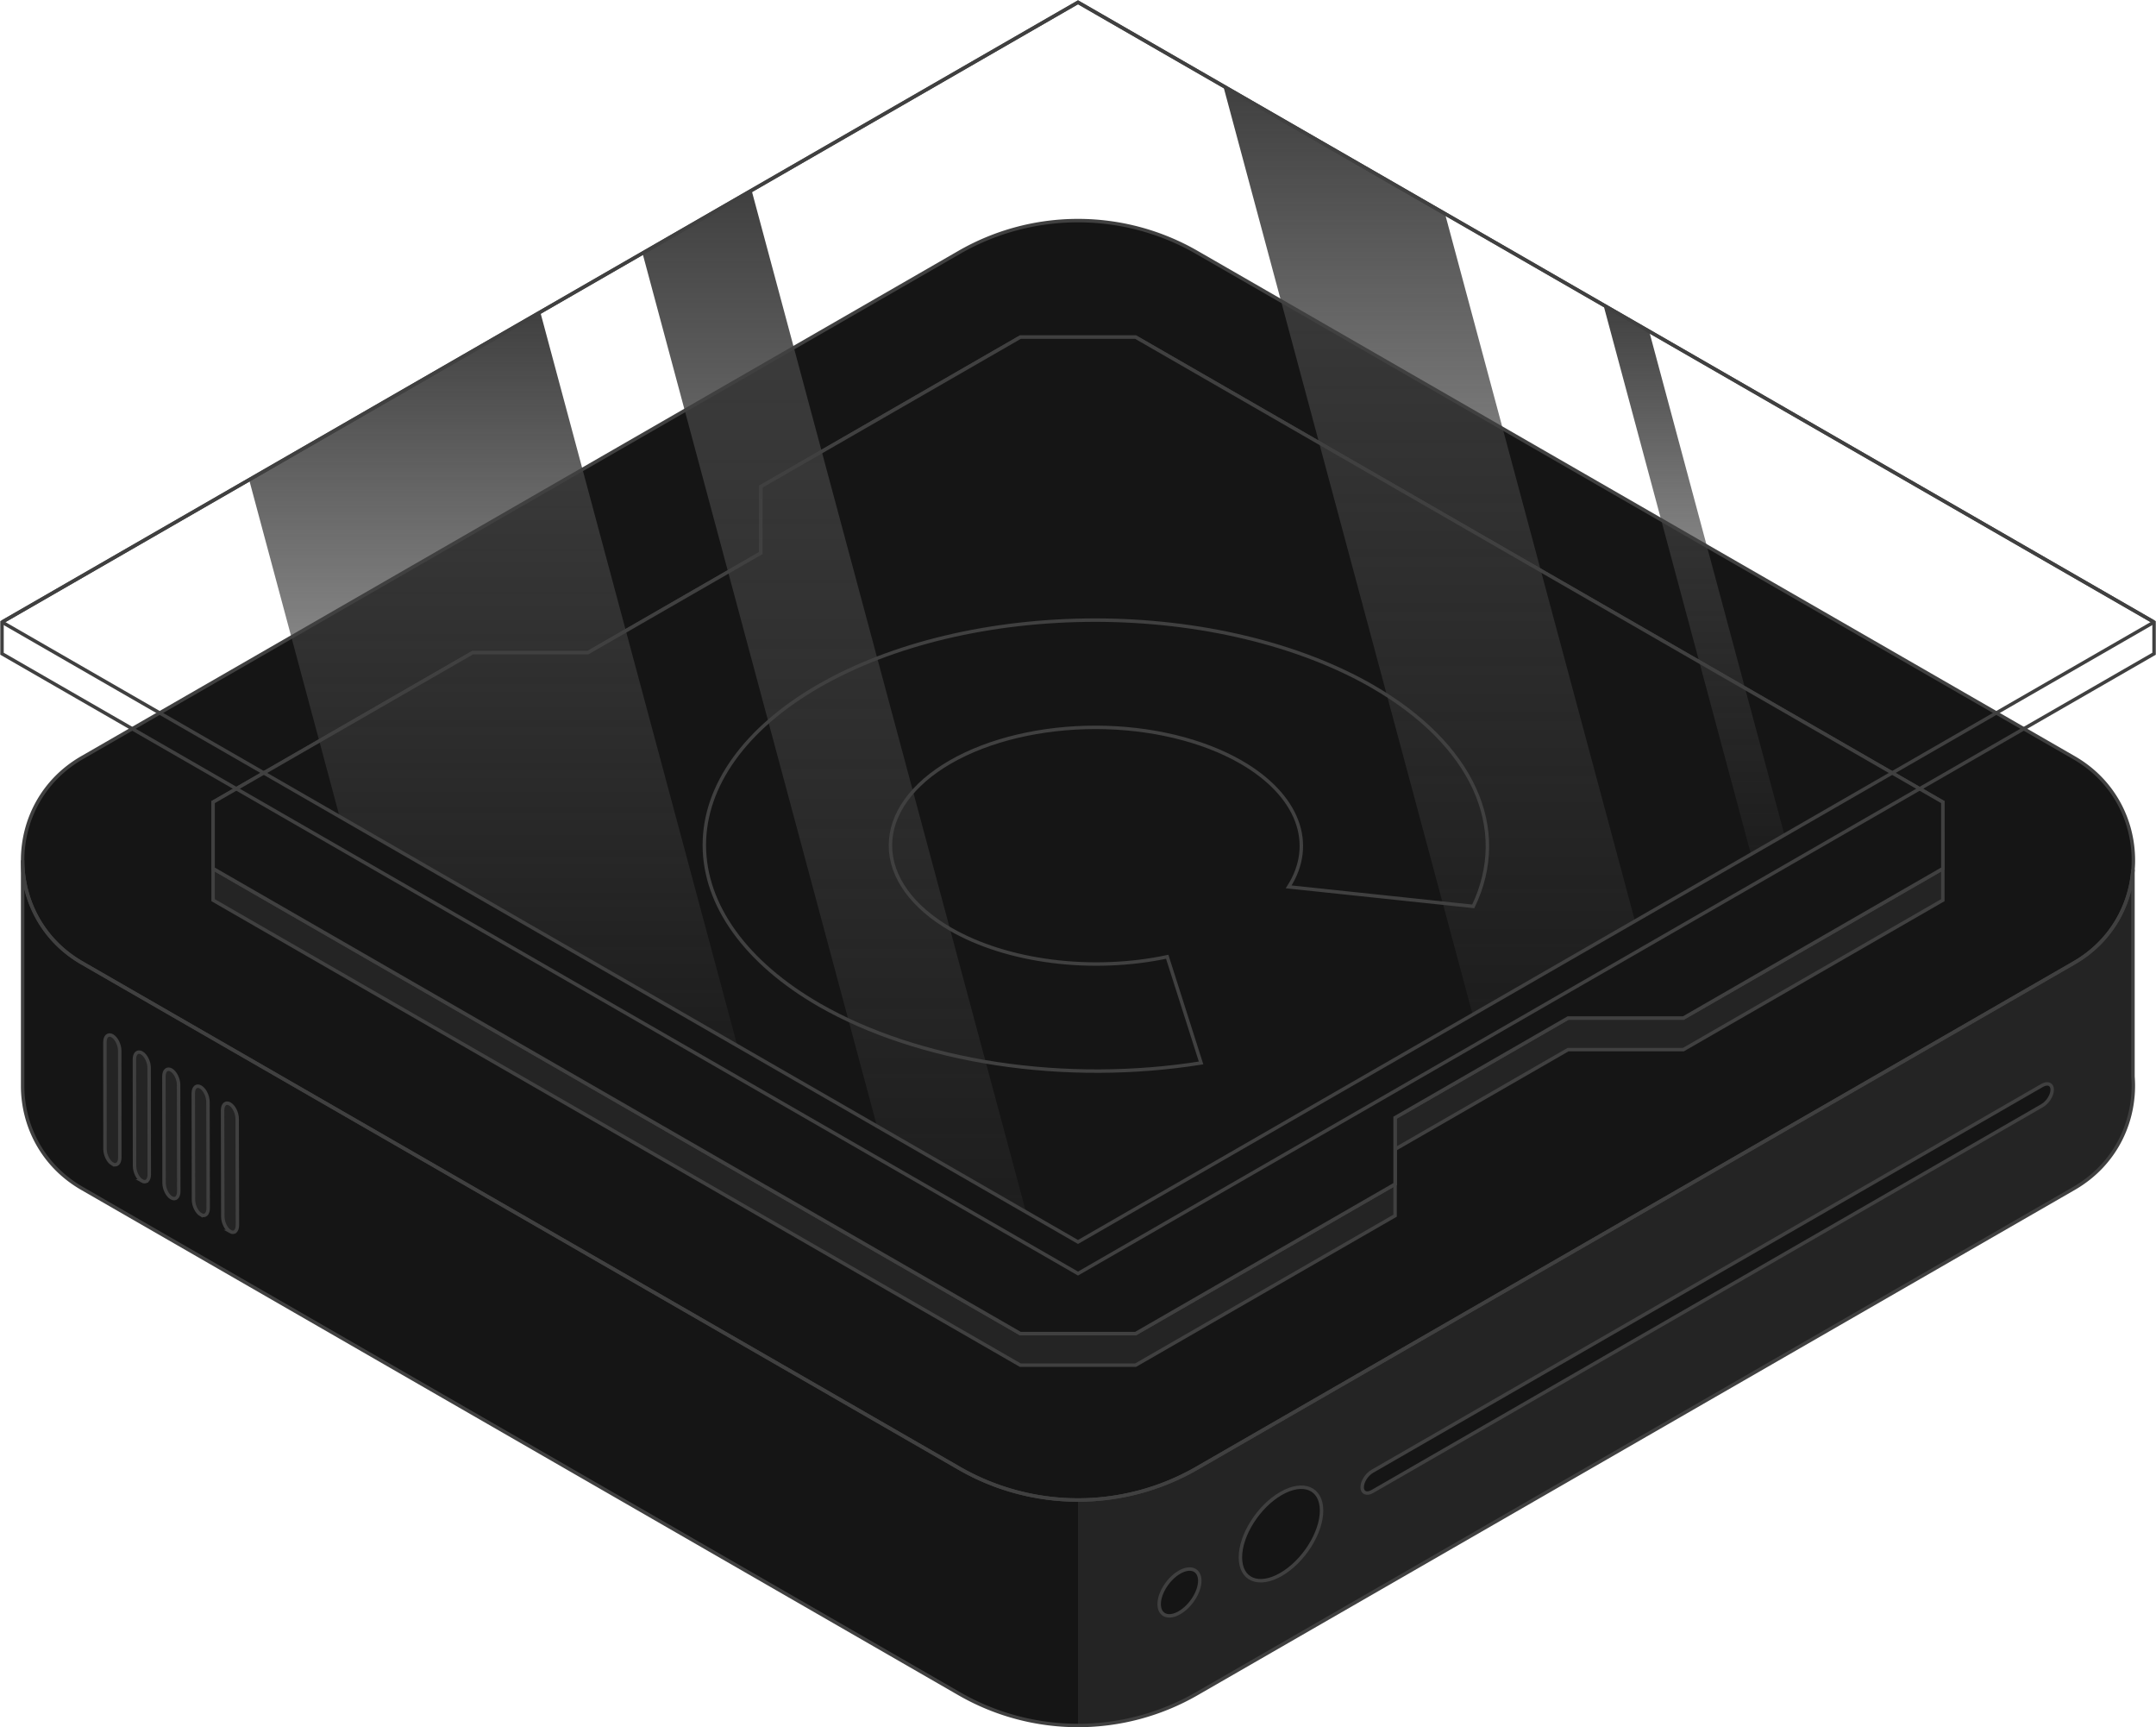 <svg xmlns="http://www.w3.org/2000/svg" fill="none" viewBox="0 0 402 322"><defs><path id="b" fill="#151515" d="m313.876 189.768 48.38-27.862v-12.385L211.75 62.844h-21.503l-48.379 27.861v12.385l-32.251 18.57H88.114l-48.38 27.861v12.385l150.506 86.678h21.503l48.379-27.862v-12.385l32.251-18.569z"/></defs><defs><linearGradient id="c" x1="91.965" x2="91.965" y1="58.162" y2="194.93" gradientUnits="userSpaceOnUse"><stop stop-color="#404040"/><stop offset="1" stop-color="#404040" stop-opacity=".2"/></linearGradient><linearGradient id="d" x1="155.55" x2="155.55" y1="35.475" y2="225.919" gradientUnits="userSpaceOnUse"><stop stop-color="#404040"/><stop offset="1" stop-color="#404040" stop-opacity=".2"/></linearGradient><linearGradient id="e" x1="266.471" x2="266.471" y1="16.021" y2="189.134" gradientUnits="userSpaceOnUse"><stop stop-color="#404040"/><stop offset="1" stop-color="#404040" stop-opacity=".2"/></linearGradient><linearGradient id="f" x1="315.847" x2="315.847" y1="56.842" y2="159.247" gradientUnits="userSpaceOnUse"><stop stop-color="#404040"/><stop offset="1" stop-color="#404040" stop-opacity=".2"/></linearGradient><clipPath id="a"><path fill="#fff" d="M0 0h402v322H0z"/></clipPath></defs><g clip-path="url(#a)"><path fill="#151515" d="M397.708 162.073c-.524 6.855-4.186 13.497-10.999 17.421L223.145 273.69a44.38 44.38 0 0 1-44.29 0L15.291 179.494C7.91 175.246 4.22 167.802 4.22 160.365v42.028c0 7.437 3.69 14.881 11.072 19.13l163.564 94.195a44.38 44.38 0 0 0 44.29 0l163.564-94.195c7.943-4.58 11.611-12.849 10.999-20.838z"/><path fill="#242424" d="m223.145 315.719 163.564-94.196c7.943-4.579 11.611-12.848 10.999-20.837v-38.612c-.525 6.855-4.186 13.497-10.999 17.421L223.145 273.69A44.33 44.33 0 0 1 201 279.61v42.028a44.34 44.34 0 0 0 22.145-5.919"/><path fill="#151515" stroke="#404040" stroke-miterlimit="10" stroke-width=".643" d="M386.709 141.236 223.145 47.041a44.38 44.38 0 0 0-44.29 0L15.291 141.236c-14.763 8.505-14.763 29.754 0 38.258l163.564 94.196a44.38 44.38 0 0 0 44.29 0l163.564-94.196c14.763-8.504 14.763-29.753 0-38.258Z"/><path stroke="#404040" stroke-miterlimit="10" stroke-width=".643" d="M397.708 162.073c-.524 6.855-4.186 13.497-10.999 17.421L223.145 273.69a44.38 44.38 0 0 1-44.29 0L15.291 179.494C7.91 175.246 4.22 167.802 4.22 160.365v42.028c0 7.437 3.69 14.881 11.072 19.13l163.564 94.195a44.38 44.38 0 0 0 44.29 0l163.564-94.195c7.943-4.58 11.611-12.849 10.999-20.838z"/><path fill="#242424" stroke="#404040" stroke-miterlimit="10" stroke-width=".643" d="M20.958 216.965c-.76-.434-1.38-1.686-1.38-2.783l-.015-19.91c0-1.097.612-1.627 1.38-1.193.76.442 1.38 1.686 1.38 2.784l.015 19.902c0 1.097-.613 1.642-1.38 1.2Zm5.507 3.165c-.76-.434-1.38-1.678-1.38-2.783l-.023-19.887c0-1.097.613-1.628 1.373-1.193.76.442 1.373 1.686 1.373 2.783l.023 19.88c0 1.097-.613 1.635-1.373 1.2zm5.5 3.153c-.76-.435-1.373-1.679-1.373-2.776l-.03-19.866c0-1.097.613-1.627 1.366-1.192.76.441 1.373 1.678 1.373 2.775l.03 19.858c0 1.098-.613 1.635-1.366 1.201Zm5.484 3.144c-.753-.434-1.373-1.679-1.373-2.776l-.037-19.843c0-1.097.605-1.627 1.366-1.185.753.434 1.365 1.678 1.373 2.768l.037 19.829c0 1.097-.606 1.634-1.366 1.2zm5.468 3.136c-.753-.435-1.365-1.672-1.373-2.769l-.044-19.821c0-1.09.605-1.627 1.358-1.185.753.434 1.366 1.678 1.366 2.768l.044 19.807c0 1.097-.605 1.634-1.358 1.2z"/><path fill="#151515" stroke="#404040" stroke-miterlimit="10" stroke-width=".643" d="M223.706 294.662c0 2.084-1.697 4.749-3.786 5.957-2.089 1.207-3.787.486-3.787-1.598s1.698-4.749 3.787-5.957c2.089-1.207 3.786-.486 3.786 1.598Zm22.708-13.079c0 4.167-3.388 9.498-7.567 11.906-4.178 2.407-7.566.979-7.566-3.189 0-4.167 3.388-9.498 7.566-11.906 4.179-2.407 7.567-.979 7.567 3.189Zm134.344-75.479-124.884 71.922c-1.048.604-1.89.243-1.89-.795 0-1.046.849-2.379 1.89-2.975l124.884-71.922c1.048-.604 1.889-.243 1.889.795 0 1.046-.848 2.378-1.889 2.975Z"/><g stroke="#404040" stroke-miterlimit="10" stroke-width=".643"><path fill="#242424" d="m313.876 195.656 48.38-27.861V155.41L211.75 68.732h-21.503l-48.379 27.862v12.385l-32.251 18.569H88.114l-48.38 27.862v12.385l150.506 86.677h21.503l48.379-27.862v-12.384l32.251-18.57z"/><use href="#b"/><use href="#b"/><path fill="#151515" d="M255.917 127.954c-6.792-3.909-14.845-7.017-23.71-9.137s-18.366-3.218-27.955-3.225c-9.589 0-19.082 1.075-27.94 3.181s-16.896 5.198-23.665 9.1c-13.679 7.879-21.348 18.57-21.319 29.718.03 11.154 7.744 21.853 21.459 29.754 9.161 5.257 20.573 9.027 33.077 10.926 12.497 1.9 25.644 1.848 38.082-.132l-6.311-19.792c-6.858 1.45-14.306 1.745-21.459.839-7.152-.905-13.707-2.967-18.889-5.949-7.197-4.145-11.25-9.763-11.257-15.617-.015-5.854 4.008-11.464 11.19-15.595 7.175-4.131 16.919-6.45 27.084-6.443s19.916 2.342 27.113 6.487c5.174 2.99 8.762 6.767 10.334 10.883 1.572 4.123 1.063 8.408-1.469 12.362l34.414 3.638c3.447-7.172 3.521-14.741.228-21.942-3.299-7.201-9.854-13.776-19-19.048z"/></g><path fill="url(#c)" d="m63.313 152.217 74.164 42.713-36.739-136.768-54.285 31.27z"/><path fill="url(#d)" d="m163.511 209.912 27.792 16.007-51.162-190.444-20.344 11.714z"/><path fill="url(#e)" d="m274.591 189.134 30.265-17.436-35.425-131.865-41.345-23.811z"/><path fill="url(#f)" d="m332.725 155.654-25.223-93.901-8.533-4.911 27.511 102.405z"/><path stroke="#404040" stroke-miterlimit="10" stroke-width=".643" d="M201.002.428.375 115.968v5.891l200.627 115.54 200.635-115.54v-5.891z"/><path stroke="#404040" stroke-miterlimit="10" stroke-width=".643" d="M201.001.428.595 115.836a.152.152 0 0 0 0 .258l200.406 115.415 200.406-115.415a.152.152 0 0 0 0-.258z"/></g></svg>